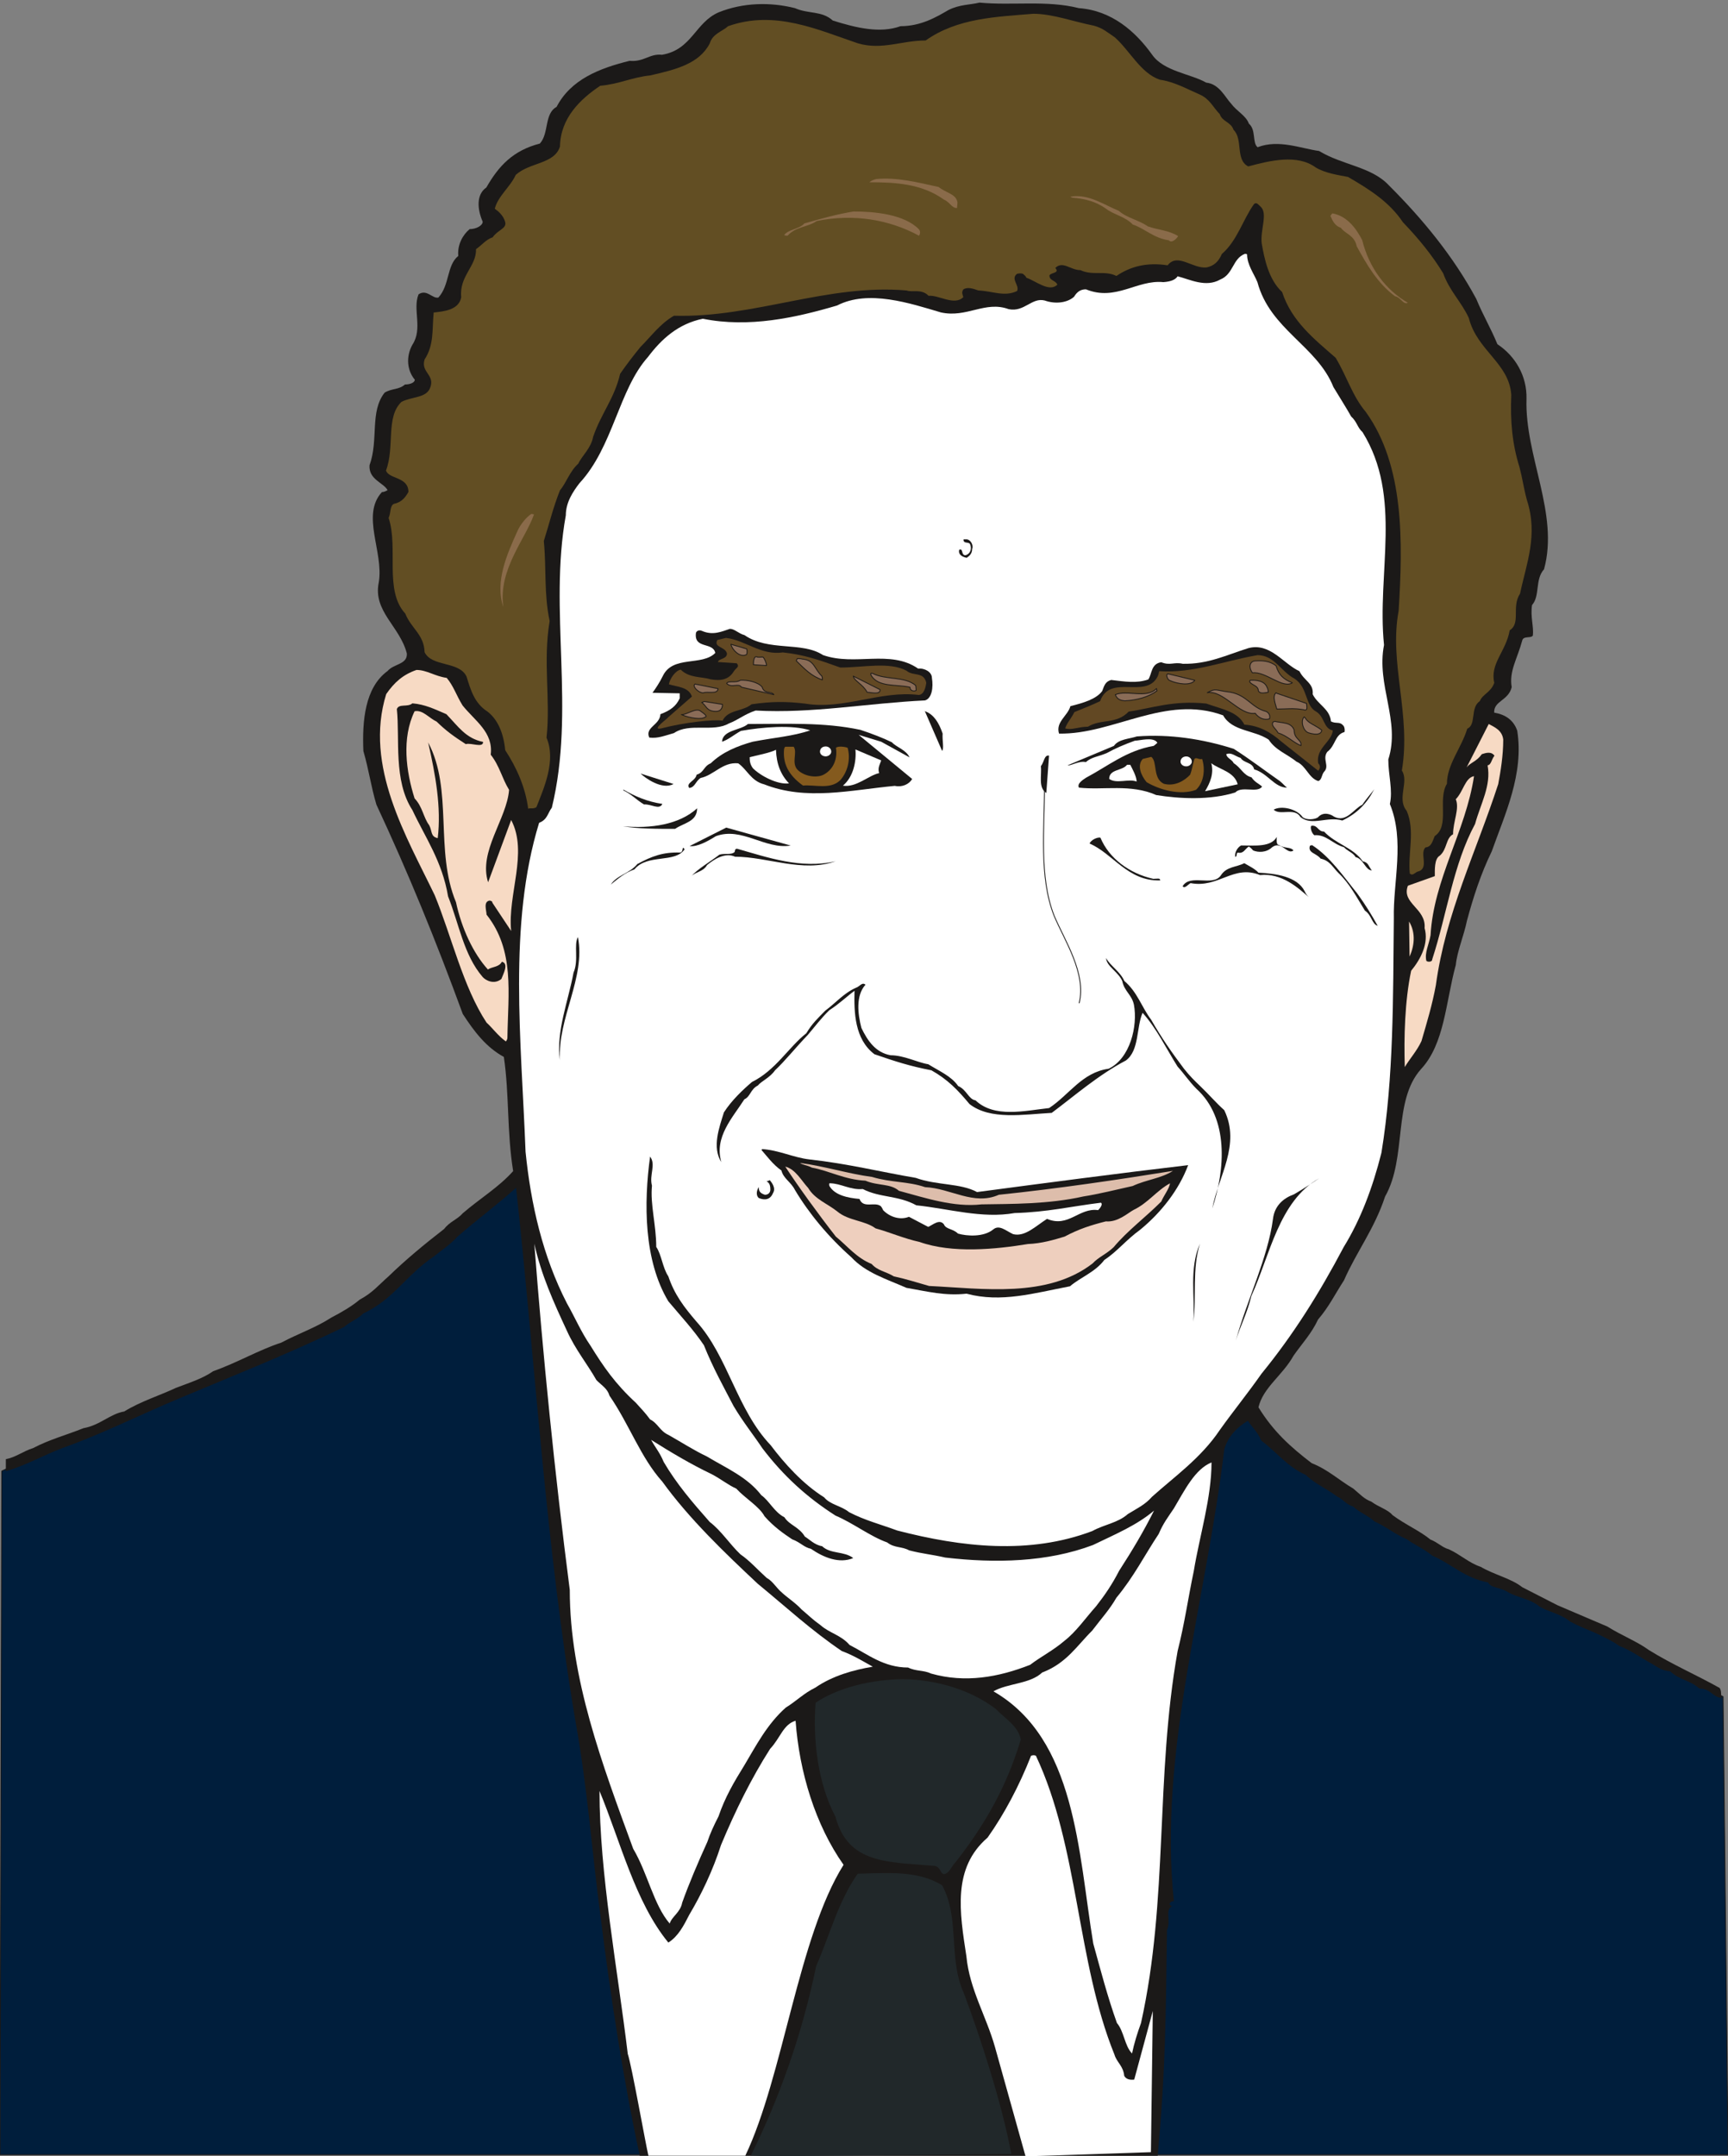 <svg xmlns="http://www.w3.org/2000/svg" xml:space="preserve" width="626.192" height="781.039" fill-rule="evenodd" stroke-linejoin="round" stroke-width="28.222" preserveAspectRatio="xMidYMid" version="1.2" viewBox="0 0 16568 20665"><rect x="0" y="0" width="16568" height="20665" fill="#808080" stroke="none"/><defs class="ClipPathGroup"><clipPath id="a" clipPathUnits="userSpaceOnUse"><path d="M0 0h16568v20665H0z"/></clipPath></defs><g class="SlideGroup"><g class="Slide" clip-path="url(#a)"><g class="Page"><g class="com.sun.star.drawing.ClosedBezierShape"><path fill="none" d="M-5 11137h16580v9520H-5z" class="BoundingBox"/><path fill="#001E3C" d="M16521 16261c-567-274-1692-867-2787-1395-421-300-1376-793-1735-1268-256-485-353-381-680-381l-5729-2070c-414-34-503 72-655 211-135 89-628 353-1169 917-431 343-444 361-945 574-358 150-2669 1181-2804 1250L0 20651h16569l-48-4390Z"/><path fill="none" stroke="#1B1918" stroke-linejoin="miter" stroke-width="8" d="M16521 16261c-567-274-1692-867-2787-1395-421-300-1376-793-1735-1268-256-485-353-381-680-381l-5729-2070c-414-34-503 72-655 211-135 89-628 353-1169 917-431 343-444 361-945 574-358 150-2669 1181-2804 1250L0 20651h16569l-48-4390Z"/></g><g class="com.sun.star.drawing.ClosedBezierShape"><path fill="none" d="M56 25h16456v20637H56z" class="BoundingBox"/><path fill="#1B1918" d="M6134 20661c-155-713-280-1524-376-2291-84-632-125-1234-239-1864-290-1710-386-3438-571-5122-178 160-374 305-564 470-71 79-150 127-221 186-275 185-386 411-679 548-53 54-124 77-185 130-566 274-1148 500-1709 739-338 147-643 297-993 422-186 71-351 167-541 221v-115c93-17 165-76 261-106 160-84 320-125 483-191 160-28 254-137 391-160 155-96 345-155 495-226 125-48 257-89 358-160 237-84 435-203 653-274 168-89 328-142 478-239 101-53 195-107 274-173 124-66 183-142 274-221 165-160 346-310 536-457 54-71 125-89 178-150 165-142 345-249 483-404-61-381-36-731-89-1094-168-92-282-239-394-412-262-714-518-1341-828-2006-53-178-71-328-125-514-12-284 13-607 232-767 61-71 190-61 185-167-66-262-328-404-269-684 48-292-173-643 30-864 26 0 43-13 54-18-36-71-183-101-173-239 89-244 0-513 145-696 71-43 134-25 195-78 49 0 94-18 94-46-71-84-89-216-23-335 102-155 0-338 59-483 79-53 132 43 190 31 110-120 79-310 191-399-10-107 43-203 109-257 64 0 125-35 125-71-54-124-61-262 35-328 119-208 257-355 513-421 89-97 41-287 160-351 137-264 412-371 701-442 137 13 191-71 310-58 287-48 318-310 544-407 231-93 492-100 731-40 130 58 257 23 363 119 226 71 454 125 649 54 198 0 346-89 460-155 107-54 208-49 297-71 315 30 643-25 953 53 314 23 541 221 703 447 112 160 373 183 518 267 125 12 183 142 236 198 61 81 145 117 173 195 71 59 31 186 84 226 203-78 417 13 589 36 226 137 501 150 668 328 328 327 620 683 839 1089 66 160 137 275 203 435 172 114 284 304 279 523-18 548 315 1102 168 1634-89 99-36 254-115 343-17 114 18 208 8 292-18 30-91 0-102 48-48 178-127 292-101 447-31 130-173 130-168 244 107 18 186 71 221 173 66 416-119 803-244 1156-106 218-177 439-238 665-31 150-94 292-107 424-97 356-107 755-333 998-274 305-132 846-345 1222-102 310-275 531-394 803-89 137-142 251-249 376-61 132-150 226-234 345-106 191-292 305-337 496 142 231 307 380 510 535 160 64 257 160 399 244 66 54 102 99 173 125 71 53 160 76 203 129 124 92 261 150 363 234 76 30 112 76 178 94 114 53 195 132 305 168 129 76 292 111 398 195l338 173 478 204c142 89 284 142 399 226 221 137 457 239 678 363 23 36 5 66 23 97-94-8-107-92-219-92-79-76-190-81-279-165-92-7-137-53-186-78-106-59-195-125-304-166-148-109-315-149-470-233-84-72-214-95-292-143-89-77-214-84-310-143-71-43-160-35-183-89-221-38-363-185-536-256-84-71-178-107-239-155-124-53-203-124-315-173-66-61-142-84-203-142-76-25-89-66-155-97-112-83-208-119-302-208-168-71-287-226-424-327-36-84-89-130-130-191-102 61-190 150-226 274-173 1453-632 2912-483 4330-35 0-61 35-17 48-72 35-8 142-49 226-12 851-12 1316-89 2166H6134Z"/></g><g class="com.sun.star.drawing.ClosedBezierShape"><path fill="none" d="M3700 132h10987v8251H3700z" class="BoundingBox"/><path fill="#624E23" d="M9907 132c185 0 386 76 581 114 89 25 125 61 201 112 145 129 249 345 432 406 140 20 259 89 378 140 102 45 127 119 196 190 25 74 107 74 132 150 94 91 15 287 141 351 210-56 470-120 647 10 94 56 209 71 310 91 206 120 396 239 526 434 155 161 282 319 386 489 61 170 175 274 246 429 79 313 387 432 407 737-10 251 8 467 79 693 30 115 40 201 71 315 109 336-5 607-66 897-84 127 10 282-99 351-36 205-191 318-148 503-33 94-109 105-139 176-94 63-31 226-120 264-56 185-195 343-195 528-92 150 30 404-117 501-23 55-33 104-89 109-56 56 30 185-56 226-51 10-58 51-94 25-20-195 53-411-30-602-97-114 25-279-46-386 91-536-125-1031-31-1530 41-660 56-1392-315-1907-129-153-180-338-289-519-206-180-422-350-513-630-130-121-170-317-196-467-15-129 61-285-10-351-25-21-38-46-63-26-108 150-161 352-309 479-33 78-79 114-145 129-134 16-279-144-375-20-196-31-356 10-491 102-111-56-226 0-345-56-97 0-168-92-241-21 45 51-36 41-56 71 0 54 56 44 76 89-76 77-206-35-297-66-10-23-26-28-33-38-21-5-31-5-56 0-66 49 25 109 0 165-122 59-236 0-371-5-56-20-107-35-145-10-20 31-5 51 0 74-86 86-236-23-333-13-68-71-160-30-210-51-760-66-1463 264-2231 242-135 78-219 198-321 299-73 89-139 176-195 257-56 239-180 376-259 604-21 112-107 181-142 257-84 76-115 185-176 256-68 171-104 326-155 486 26 266 0 505 56 767-66 392 10 752-30 1118 94 221-26 485-97 666-28 20-63 5-79 15-25-201-111-396-220-561-16-165-72-295-171-371-124-79-160-206-200-335-71-150-331-89-402-233-5-170-129-228-185-370-205-221-64-630-160-917 25-56 10-115 51-135 73-15 109-61 139-114 0-148-190-122-215-206 86-226-5-513 149-658 102-51 232-36 272-129 56-130-91-150-51-277 92-140 71-285 87-450 99-10 244-25 264-147-20-203 147-295 142-460 64-46 94-91 160-114 48-71 135-83 120-144-16-68-77-114-100-129 28-119 150-211 201-325 135-122 371-102 424-272 5-274 196-455 386-582 176-15 313-83 478-99 245-56 471-111 572-307 28-94 120-114 176-165 449-159 861 35 1247 165 231 66 416-28 647-28 305-216 676-226 1032-256Z"/></g><g class="com.sun.star.drawing.ClosedBezierShape"><path fill="none" d="M4977 2433h8424v13654H4977z" class="BoundingBox"/><path fill="#FFF" d="M11957 2438c0 99 66 185 99 266 122 455 571 610 729 1006 58 97 119 191 170 282 58 53 58 104 109 150 386 622 135 1349 206 2040-76 386 160 726 41 1097 0 150 45 292 15 427 145 350 30 746 38 1097-8 758 0 1520-119 2246-84 335-201 643-361 902-236 447-485 843-788 1214-134 191-269 356-401 541-180 269-439 450-650 640-66 76-145 112-231 165-99 87-221 97-341 163-602 228-1252 155-1870-5-165-61-310-97-462-176-74-61-181-71-239-142-206-129-381-325-513-500-325-341-409-851-711-1184-120-140-211-259-270-434-55-81-66-211-116-282 0-211-59-407-41-587-28-104 41-201-18-279-61 444-61 995 175 1387 115 137 244 276 341 421 89 221 185 391 284 582 92 155 191 277 277 406 201 264 427 470 701 645 170 72 335 201 495 257 72 56 138 36 211 76 127 33 211 38 346 69 478 56 979 45 1416-120 220-106 421-190 586-330-101 201-205 376-335 577-66 129-137 233-221 340-102 114-191 244-302 330-109 94-224 150-330 231-305 120-623 176-949 84-74-35-145-20-221-58-234 0-386-127-561-216-84-97-191-112-280-191-71-50-111-91-180-149-61-66-135-112-190-163-56-48-87-109-145-140-92-83-163-165-252-226-104-99-185-228-294-310-168-190-318-365-442-576-36-89-82-140-120-211 186 117 376 231 579 328 92 48 158 104 237 139 86 94 221 171 271 265 89 101 181 165 265 221 81 30 111 76 180 91 122 84 272 145 406 89-89-69-216-36-299-114-71-11-122-66-165-92-56-94-148-109-196-185-97-49-147-160-221-211-135-175-335-259-521-371-132-63-241-135-371-208-81-36-101-112-175-148-46-63-91-109-137-160-196-180-310-345-434-546-92-134-148-269-226-406-232-450-346-948-397-1453-40-1057-169-2180 130-3153 81-31 81-92 122-145 228-937-31-1890 134-2802 0-127 72-231 130-307 325-350 376-896 658-1211 129-171 289-318 526-366 442 89 891-10 1287-127 300-155 701-21 994 66 249 56 425-114 651-31 150 31 221-114 345-83 107 38 221 20 282-36 31-51 66-71 114-71 287 117 488-94 742-69 76-5 117-25 137-56 120 31 270 110 409 31 127-51 117-201 236-246 16 0 21 5 21 5Z"/></g><g class="com.sun.star.drawing.ClosedBezierShape"><path fill="none" d="M9194 5169h133v179h-133z" class="BoundingBox"/><path fill="#1B1918" d="M9259 5169c47-4 77 57 62 92 0 49-31 70-52 85-30-5-86-25-72-77 42-18 15 57 62 52 42-11 62-60 42-105-11-27-67 0-62-47h20Z"/></g><g class="com.sun.star.drawing.ClosedBezierShape"><path fill="none" d="M6217 6027h2725v1046H6217z" class="BoundingBox"/><path fill="#1B1918" d="M6998 6027c46 0 82 45 140 60 231 160 551 59 752 191 307 109 644-56 913 130 66-6 132 35 132 88 15 93 0 197-66 217-551 26-1078 127-1624 97-107 35-165 89-257 124-151 87-377-10-526 92-92 25-150 53-237 43-44-99 102-119 107-224 94-35 150-76 185-152v-48l-261-5c30-41 71-103 99-161 96-201 376-92 503-221-21-107-201-36-186-186 0-20 26-40 59-25 106 46 191 5 267-20Z"/></g><g class="com.sun.star.drawing.ClosedBezierShape"><path fill="none" d="M6305 6113h2578v873H6305z" class="BoundingBox"/><path fill="#624823" d="m6398 6882 236-206c-31-92-137-92-221-117 10-54 61-131 114-141 81 82 201 66 282 92 109 20 181 0 227-76 23-36 58-41 28-77l-181-12c10-36 87-26 87-82-15-66-131-56-92-129l82-20c185 20 335 170 546 139 201 21 345 71 551 145 217 0 469-58 634 30 63 56 165 6 190 115-5 41-20 113-71 118-366-46-722 144-1088 83-186-22-320-22-516 6-86 71-226 50-278 157-78-15-376 18-586 74-114 25 81-110 56-99Z"/></g><g class="com.sun.star.drawing.ClosedBezierShape"><path fill="none" d="M10148 6203h2747v1285h-2747z" class="BoundingBox"/><path fill="#1B1918" d="M11969 6212c210-55 335 150 490 221 46 94 137 114 127 221 48 99 165 140 175 260 46 25 84 0 114 36 16 10 21 45 16 66-94 25-84 129-165 190-51 69 25 135-31 191-25 30-20 78-56 89-94-31-114-145-208-186-92-74-201-109-267-211-140-94-350-78-437-233-552-202-1052 185-1573 175-35-112 84-170 109-263 120-30 247-66 305-145 20-55 31-91 86-106 130 15 242 35 356-5 36-54 25-150 124-165 87 35 122-5 206 15 243 5 418-84 629-150Z"/></g><g class="com.sun.star.drawing.ClosedBezierShape"><path fill="none" d="M10213 6279h2567v1110h-2567z" class="BoundingBox"/><path fill="#624823" d="M11565 6743c-321-33-522 46-743 77-119 125-264 67-391 145-89 0-160 36-218 16 15-51 58-94 88-156 87-36 166-66 247-105 94-266 439-15 551-236 10-20 15-51 15-51 330 21 621-99 944-154 160 0 226 160 355 226 130 88 99 259 206 315 84 51 68 161 160 181-10 109-165 170-140 315 28 25 15 56 0 71l-350-277c-102-89-211-155-358-165-64-125-209-146-366-202Z"/></g><g class="com.sun.star.drawing.ClosedBezierShape"><path fill="none" d="M3643 6421h1325v3561H3643z" class="BoundingBox"/><path fill="#F7DAC4" d="M3993 6421c99 0 175 60 290 76 66 78 91 165 152 264 120 150 296 256 270 472 87 111 107 225 176 337-21 279-296 591-201 886l221-597c165 313-36 716 0 1064l-180-271c0-11-5-16-26-21-64 10-30 97-30 135 272 344 206 753 200 1179 0 21-15 36-15 36-73-51-129-130-185-180-225-341-336-829-497-1221-267-556-680-1236-465-1928 78-112 160-186 290-231Z"/></g><g class="com.sun.star.drawing.ClosedBezierShape"><path fill="none" d="M3805 6741h1042v2671H3805z" class="BoundingBox"/><path fill="#1B1918" d="M3954 6741c121 10 212 55 326 104 117 122 186 231 352 266 0 61-115 5-166 21-119-77-186-125-280-216-76-36-133-115-211-99-125 259-82 576 0 835 78 82 83 181 140 257 31 58 11 109 82 124 35-294-21-607-92-917 242 453 61 1038 267 1531 53 248 165 490 306 645 40-28 106-21 134-74 71 15 10 124-5 165-68 56-150 15-180-20-181-211-225-506-331-772-56-336-221-568-342-827-184-282-119-683-149-968 20-55 104-15 149-55Z"/></g><g class="com.sun.star.drawing.ClosedBezierShape"><path fill="none" d="M8867 6815h177v383h-177z" class="BoundingBox"/><path fill="#1B1918" d="M8877 6820c76 30 125 105 161 211-5 66 15 141-5 166l-166-382 10 5Z"/></g><g class="com.sun.star.drawing.ClosedBezierShape"><path fill="none" d="M8336 1712h846v284h-846z" class="BoundingBox"/><path fill="#8A6B4A" d="M8402 1716c195-19 392 31 597 76 74 59 166 65 181 146 0 25-5 56-5 56-51 0-66-56-125-81-216-156-478-166-714-166 10-11 40-26 66-31Z"/></g><g class="com.sun.star.drawing.ClosedBezierShape"><path fill="none" d="M10264 1879h1033v437h-1033z" class="BoundingBox"/><path fill="#8A6B4A" d="M10264 1885c175-30 325 81 462 135 80 71 191 87 280 150 109 37 201 37 290 93-18 30-64 71-89 40-145-20-231-113-346-151-71-76-186-96-257-152-99-70-201-95-320-105-20-5-20-10-20-10Z"/></g><g class="com.sun.star.drawing.ClosedBezierShape"><path fill="none" d="M7518 2027h1305v233H7518z" class="BoundingBox"/><path fill="#8A6B4A" d="M8184 2027c196 0 485 25 627 171 21 25 5 56 0 61-287-156-627-212-979-141-96 64-195 49-281 141-21 0-33-5-33-5 38-56 144-56 195-113 170-48 315-89 471-114Z"/></g><g class="com.sun.star.drawing.ClosedBezierShape"><path fill="none" d="M12756 2045h744v862h-744z" class="BoundingBox"/><path fill="#8A6B4A" d="M12776 2045c134 25 222 134 285 257 66 269 231 481 438 600-46 21-68-53-124-63-171-127-273-308-367-479-20-105-113-120-151-176-56-20-76-58-101-114 10-20 20-25 20-25Z"/></g><g class="com.sun.star.drawing.ClosedBezierShape"><path fill="none" d="M4798 4925h324v894h-324z" class="BoundingBox"/><path fill="#8A6B4A" d="m5095 4925 25 5c-82 237-346 531-294 888-83-240 35-506 133-723 30-71 90-140 136-170Z"/></g><g class="com.sun.star.drawing.ClosedBezierShape"><path fill="none" d="M6506 6801h270v90h-270z" class="BoundingBox"/><path fill="#8A6C57" d="M6533 6849c88 37 196 49 227 24 30-5-13-37-41-56-43-40-138 37-186 32Z"/><path fill="none" stroke="#1B1918" stroke-linecap="square" stroke-linejoin="miter" stroke-width="8" d="M6533 6849c88 37 196 49 227 24 30-5-13-37-41-56-43-40-138 37-186 32Z"/></g><g class="com.sun.star.drawing.ClosedBezierShape"><path fill="none" d="M7003 6169h165v118h-165z" class="BoundingBox"/><path fill="#8A6C57" d="m7008 6175 151 44c5 17 5 36 0 54-67 37-144-54-151-98Z"/><path fill="none" stroke="#1B1918" stroke-linecap="square" stroke-linejoin="miter" stroke-width="8" d="m7008 6175 151 44c5 17 5 36 0 54-67 37-144-54-151-98Z"/></g><g class="com.sun.star.drawing.ClosedBezierShape"><path fill="none" d="M11550 6608h630v292h-630z" class="BoundingBox"/><path fill="#8A6C57" d="M11575 6639c154-29 310 222 460 197 31 43 84 71 137 53 11-35-12-63-35-71-137-35-181-156-342-184-149-18-132-42-220 5Z"/><path fill="none" stroke="#1B1918" stroke-linecap="square" stroke-linejoin="miter" stroke-width="8" d="M11575 6639c154-29 310 222 460 197 31 43 84 71 137 53 11-35-12-63-35-71-137-35-181-156-342-184-149-18-132-42-220 5Z"/></g><g class="com.sun.star.drawing.ClosedBezierShape"><path fill="none" d="M7220 6289h134v96h-134z" class="BoundingBox"/><path fill="#8A6C57" d="M7254 6294c18 12 42 0 64 5 13 18 31 54 31 80l-125-8c0-18 0-81 30-77Z"/><path fill="none" stroke="#1B1918" stroke-linecap="square" stroke-linejoin="miter" stroke-width="8" d="M7254 6294c18 12 42 0 64 5 13 18 31 54 31 80l-125-8c0-18 0-81 30-77Z"/></g><g class="com.sun.star.drawing.ClosedBezierShape"><path fill="none" d="M7631 6308h260v215h-260z" class="BoundingBox"/><path fill="#8A6C57" d="M7693 6317c115 7 115 96 187 163 5 10 5 36 5 36-107-36-168-103-250-182 0-5 10-22 10-22 17 0 35 0 48 5Z"/><path fill="none" stroke="#1B1918" stroke-linecap="square" stroke-linejoin="miter" stroke-width="8" d="M7693 6317c115 7 115 96 187 163 5 10 5 36 5 36-107-36-168-103-250-182 0-5 10-22 10-22 17 0 35 0 48 5Z"/></g><g class="com.sun.star.drawing.ClosedBezierShape"><path fill="none" d="M11981 6328h420v235h-420z" class="BoundingBox"/><path fill="#8A6C57" d="M12039 6334c62-4 138 0 196 48 26 85 67 127 156 162-94 61-255-112-383-95-34-48-27-90 0-107 13-8 31-8 31-8Z"/><path fill="none" stroke="#1B1918" stroke-linecap="square" stroke-linejoin="miter" stroke-width="8" d="M12039 6334c62-4 138 0 196 48 26 85 67 127 156 162-94 61-255-112-383-95-34-48-27-90 0-107 13-8 31-8 31-8Z"/></g><g class="com.sun.star.drawing.ClosedBezierShape"><path fill="none" d="M8345 6448h444v180h-444z" class="BoundingBox"/><path fill="#8A6C57" d="M8366 6454c130 66 304 25 413 115 5 18 5 48 5 48-13 10-59 10-59-30-127-31-310 5-376-121 0-21 5-12 17-12Z"/><path fill="none" stroke="#1B1918" stroke-linecap="square" stroke-linejoin="miter" stroke-width="8" d="M8366 6454c130 66 304 25 413 115 5 18 5 48 5 48-13 10-59 10-59-30-127-31-310 5-376-121 0-21 5-12 17-12Z"/></g><g class="com.sun.star.drawing.ClosedBezierShape"><path fill="none" d="M11183 6452h281v108h-281z" class="BoundingBox"/><path fill="#8A6C57" d="m11211 6461 245 59c-36 55-167 37-245 0-18-12-27-41-23-54 18-17 5-5 23-5Z"/><path fill="none" stroke="#1B1918" stroke-linecap="square" stroke-linejoin="miter" stroke-width="8" d="m11211 6461 245 59c-36 55-167 37-245 0-18-12-27-41-23-54 18-17 5-5 23-5Z"/></g><g class="com.sun.star.drawing.ClosedBezierShape"><path fill="none" d="M8175 6472h269v176h-269z" class="BoundingBox"/><path fill="#8A6C57" d="m8181 6480 258 130c0 53-85 25-125 25-36-73-126-110-133-155Z"/><path fill="none" stroke="#1B1918" stroke-linecap="square" stroke-linejoin="miter" stroke-width="8" d="m8181 6480 258 130c0 53-85 25-125 25-36-73-126-110-133-155Z"/></g><g class="com.sun.star.drawing.ClosedBezierShape"><path fill="none" d="M6962 6515h468v151h-468z" class="BoundingBox"/><path fill="#8A6C57" d="M7099 6519c63-4 173 18 209 67 18 67 89 36 112 72l-311-72c-28-44-94 13-142-36 17-31 88 0 132-31Z"/><path fill="none" stroke="#1B1918" stroke-linecap="square" stroke-linejoin="miter" stroke-width="8" d="M7099 6519c63-4 173 18 209 67 18 67 89 36 112 72l-311-72c-28-44-94 13-142-36 17-31 88 0 132-31Z"/></g><g class="com.sun.star.drawing.ClosedBezierShape"><path fill="none" d="M11976 6515h190v132h-190z" class="BoundingBox"/><path fill="#8A6C57" d="M11986 6520c59-4 139 5 162 67 12 17 12 48 12 48-35 5-77 18-95-13 0-54-67-54-84-90l5-12Z"/><path fill="none" stroke="#1B1918" stroke-linecap="square" stroke-linejoin="miter" stroke-width="8" d="M11986 6520c59-4 139 5 162 67 12 17 12 48 12 48-35 5-77 18-95-13 0-54-67-54-84-90l5-12Z"/></g><g class="com.sun.star.drawing.ClosedBezierShape"><path fill="none" d="M6652 6551h238v96h-238z" class="BoundingBox"/><path fill="#8A6C57" d="m6664 6556 220 44c0 59-107 24-143 41-54-5-106-68-77-85Z"/><path fill="none" stroke="#1B1918" stroke-linecap="square" stroke-linejoin="miter" stroke-width="8" d="m6664 6556 220 44c0 59-107 24-143 41-54-5-106-68-77-85Z"/></g><g class="com.sun.star.drawing.ClosedBezierShape"><path fill="none" d="M10687 6590h412v133h-412z" class="BoundingBox"/><path fill="#8A6C57" d="m11088 6599 5 22c-81 60-196 91-309 96-56-5-74-23-91-59 115-49 301 42 395-59Z"/><path fill="none" stroke="#1B1918" stroke-linecap="square" stroke-linejoin="miter" stroke-width="8" d="m11088 6599 5 22c-81 60-196 91-309 96-56-5-74-23-91-59 115-49 301 42 395-59Z"/></g><g class="com.sun.star.drawing.ClosedBezierShape"><path fill="none" d="M12213 6635h323v176h-323z" class="BoundingBox"/><path fill="#8A6C57" d="m12242 6645 285 97c0 24 18 77-28 60-101-18-163-6-257-6-8-36-47-121-8-156l8 5Z"/><path fill="none" stroke="#1B1918" stroke-linecap="square" stroke-linejoin="miter" stroke-width="8" d="m12242 6645 285 97c0 24 18 77-28 60-101-18-163-6-257-6-8-36-47-121-8-156l8 5Z"/></g><g class="com.sun.star.drawing.ClosedBezierShape"><path fill="none" d="M6719 6718h213v105h-213z" class="BoundingBox"/><path fill="#8A6C57" d="m6753 6723 174 28c0 31-13 67-61 67-95 0-90-54-138-85 0 0 12-5 25-10Z"/><path fill="none" stroke="#1B1918" stroke-linecap="square" stroke-linejoin="miter" stroke-width="8" d="m6753 6723 174 28c0 31-13 67-61 67-95 0-90-54-138-85 0 0 12-5 25-10Z"/></g><g class="com.sun.star.drawing.ClosedBezierShape"><path fill="none" d="M12482 6865h197v177h-197z" class="BoundingBox"/><path fill="#8A6C57" d="M12517 6883c23 48 94 66 156 115-7 59-97 36-133 23-49-23-71-115-36-150l13 12Z"/><path fill="none" stroke="#1B1918" stroke-linecap="square" stroke-linejoin="miter" stroke-width="8" d="M12517 6883c23 48 94 66 156 115-7 59-97 36-133 23-49-23-71-115-36-150l13 12Z"/></g><g class="com.sun.star.drawing.ClosedBezierShape"><path fill="none" d="M12196 6909h284v244h-284z" class="BoundingBox"/><path fill="#8A6C57" d="M12224 6914c66 17 156 5 184 83 0 90 74 90 66 149-66-23-129-94-219-121-25-45-73-71-48-106l17-5Z"/><path fill="none" stroke="#1B1918" stroke-linecap="square" stroke-linejoin="miter" stroke-width="8" d="M12224 6914c66 17 156 5 184 83 0 90 74 90 66 149-66-23-129-94-219-121-25-45-73-71-48-106l17-5Z"/></g><g class="com.sun.star.drawing.ClosedBezierShape"><path fill="none" d="M6601 6937h2147v668H6601z" class="BoundingBox"/><path fill="#1B1918" d="M7171 6939c360 0 726-19 1078 56 106 35 221 79 302 119 48 51 135 71 170 145l-272-150-216-66 513 423c-30 51-96 81-167 66-425 40-847 145-1253-15-125-31-165-145-248-201-150-15-233 114-360 140-49 30-54 91-110 96-34-51 61-66 71-127 74-23 64-79 135-109 114-110 257-166 402-207 211-41 381-51 552-109-171-56-463-31-664 5-69 38-120 84-181 104 5-114 181-109 248-170Z"/></g><g class="com.sun.star.drawing.ClosedBezierShape"><path fill="none" d="M13465 6939h949v3290h-949z" class="BoundingBox"/><path fill="#F7DAC4" d="M14274 6939c55 30 129 60 139 149 0 155-25 303-48 427-212 651-504 1238-598 1927-35 191-87 361-138 536-43 94-114 171-160 249-9-279 0-635 61-923 94-114 170-264 129-409 16-190-225-236-160-406l258-92c0-58-5-165 46-195 73-59 58-170 129-206 0-124 64-245 26-336 73-74 89-206 175-221-81 532-386 984-417 1525-16 91-57 165-41 241 0 15 57 21 57-10 144-442 200-907 411-1298 54-197 156-367 120-562 36-5 36-56 66-92-30-43-81-28-121-15-50 71-111 81-146 127l212-416Z"/></g><g class="com.sun.star.drawing.ClosedBezierShape"><path fill="none" d="M10236 7052h2105v599h-2105z" class="BoundingBox"/><path fill="#1B1918" d="M10901 7058c315-24 633 25 928 119 160 102 295 207 442 309 31 25 53 53 69 63-120 0-186-139-315-175-16-70-99-59-130-110-51-15-86-56-137-36 0 36 56 51 71 87 71 44 92 115 170 135 36 51 66 56 102 89-46 66-196-10-257 56-241 76-536 61-758 25-246-109-505-45-741-71-21-38 35-73 66-94 213-113 391-262 650-306 15-10 36-30 36-30-36-61-171-20-216-20-110 40-186 73-270 119-86 36-142 36-200 86-66-15-142 38-175 31l444-186c46-66 145-66 221-91Z"/></g><g class="com.sun.star.drawing.ClosedBezierShape"><path fill="none" d="M7516 7156h625v380h-625z" class="BoundingBox"/><path fill="#845A1E" d="M7528 7157h82c38 56-26 155 38 222 72 69 196 79 257 41 88-51 126-149 110-253 21-19 87-10 112 0 31 109 0 232-71 311-95 92-242 41-357 51-145-104-195-217-181-352 5-15 10-20 10-20Z"/></g><g class="com.sun.star.drawing.ClosedBezierShape"><path fill="none" d="M8081 7182h369v352h-369z" class="BoundingBox"/><path fill="#FFF" d="m8202 7183 247 105c-15 45-35 71-20 122-100 20-217 140-347 120 100-84 130-232 120-347Z"/></g><g class="com.sun.star.drawing.ClosedBezierShape"><path fill="none" d="M7187 7186h379v325h-379z" class="BoundingBox"/><path fill="#FFF" d="M7440 7186c5 135 44 237 125 322-110 15-277-74-347-146-30-41-30-79-30-105 60-16 196-41 252-71Z"/></g><g class="com.sun.star.drawing.ClosedBezierShape"><path fill="none" d="M9979 7241h80v360h-80z" class="BoundingBox"/><path fill="#1B1918" d="m10058 7242-26 358c-80-51-42-171-52-257 32-40 32-110 78-101Z"/></g><g class="com.sun.star.drawing.ClosedBezierShape"><path fill="none" d="M10929 7254h614v340h-614z" class="BoundingBox"/><path fill="#845A1E" d="M11038 7254c62 45 11 206 121 258 106 28 200-31 252-87 21-56 26-105 41-151 20-20 41 10 74 0 30 95 20 222-59 296-151 56-351 0-474-74-54-66-93-161-36-222l81-20Z"/></g><g class="com.sun.star.drawing.ClosedBezierShape"><path fill="none" d="M10635 7330h264v162h-264z" class="BoundingBox"/><path fill="#FFF" d="M10806 7330h31c15 30 61 110 61 161-72-31-196 25-263-26 0-95 125-75 171-135Z"/></g><g class="com.sun.star.drawing.ClosedBezierShape"><path fill="none" d="M11554 7315h314v269h-314z" class="BoundingBox"/><path fill="#FFF" d="M11614 7315c77 60 222 82 253 202l-313 66c50-82 86-171 60-268Z"/></g><g class="com.sun.star.drawing.ClosedBezierShape"><path fill="none" d="M6142 7414h317v118h-317z" class="BoundingBox"/><path fill="#1B1918" d="m6142 7414 316 100c-110 61-276-60-316-100Z"/></g><g class="com.sun.star.drawing.ClosedBezierShape"><path fill="none" d="M12212 7564h965v307h-965z" class="BoundingBox"/><path fill="#1B1918" d="M13176 7564c-66 129-160 232-306 300-142-43-292 56-401-33-57-96-197-10-257-71 71-41 220-10 277 71 38 33 125 23 150 0 51-56 125-25 150-5 119 64 192-76 273-113 38-58 94-119 114-149Z"/></g><g class="com.sun.star.drawing.ClosedBezierShape"><path fill="none" d="M5973 7569h379v165h-379z" class="BoundingBox"/><path fill="#1B1918" d="M5979 7569c105 61 227 115 372 136-30 61-105 0-176 5-81-49-115-95-201-136l5-5Z"/></g><g class="com.sun.star.drawing.ClosedBezierShape"><path fill="none" d="M5972 7746h713v199h-713z" class="BoundingBox"/><path fill="#1B1918" d="M6684 7747c0 130-130 140-211 197-181 0-352 0-501-25 269 25 542-16 712-172Z"/></g><g class="com.sun.star.drawing.ClosedBezierShape"><path fill="none" d="M6612 7932h970v180h-970z" class="BoundingBox"/><path fill="#1B1918" d="m6963 7932 618 172c-247 40-468-182-717-90-77 48-179 105-252 95l351-177Z"/></g><g class="com.sun.star.drawing.ClosedBezierShape"><path fill="none" d="M12568 7914h587v430h-587z" class="BoundingBox"/><path fill="#1B1918" d="M12580 7914c56-4 56 56 115 56 111 119 283 155 371 285 56 10 56 51 87 87-61 0-81-112-155-127-26-44-81-59-112-95-110-31-171-125-285-115-31-25-45-95-21-91Z"/></g><g class="com.sun.star.drawing.ClosedBezierShape"><path fill="none" d="M10447 8027h679v412h-679z" class="BoundingBox"/><path fill="#1B1918" d="M10551 8029c82 197 277 343 507 394 36 0 66-11 66 15-311 10-453-258-677-353 12-35 78-65 104-56Z"/></g><g class="com.sun.star.drawing.ClosedBezierShape"><path fill="none" d="M11842 8021h561v193h-561z" class="BoundingBox"/><path fill="#1B1918" d="M12242 8021c0 10-10 77 20 77 56 38 109 15 140 53-61 47-115-100-206-30-53 51-131 51-181 30-21-25-31-30-41-38-38 23-48 70-104 59-20 0-5 36-26 41-9-41 21-92 56-110 135 0 286 18 342-82Z"/></g><g class="com.sun.star.drawing.ClosedBezierShape"><path fill="none" d="M12556 8100h655v775h-655z" class="BoundingBox"/><path fill="#1B1918" d="M12580 8100c176 114 300 299 433 463 79 109 140 208 196 310-56-16-56-102-122-145-79-127-145-258-255-362-56-56-81-117-170-137-41-53-126-53-102-124l20-5Z"/></g><g class="com.sun.star.drawing.ClosedBezierShape"><path fill="none" d="M5857 8125h708v354h-708z" class="BoundingBox"/><path fill="#1B1918" d="M6564 8140c-92 136-357 41-481 192-97 35-153 87-226 145 58-90 180-105 254-196 138-75 247-115 407-110 41 0 15-76 46-31Z"/></g><g class="com.sun.star.drawing.ClosedBezierShape"><path fill="none" d="M6622 8134h1391v271H6622z" class="BoundingBox"/><path fill="#1B1918" d="M7069 8135c285 81 613 197 943 119-315 113-653-43-964-43-99-45-206 28-269 80-36 66-117 66-157 112 76-82 180-138 276-212 56-15 115 5 145-25 5-6 0-35 26-31Z"/></g><g class="com.sun.star.drawing.ClosedBezierShape"><path fill="none" d="M11339 8273h1211v327h-1211z" class="BoundingBox"/><path fill="#1B1918" d="M11930 8273c42 25 105 55 136 91 170 8 371 38 442 176 15 33 30 48 41 59-97-84-257-235-468-212-255-104-397 128-666 77-26 15-56 56-76 30 71-122 287 6 365-102 56-89 150-79 226-119Z"/></g><g class="com.sun.star.drawing.ClosedBezierShape"><path fill="none" d="M13510 8832h46v337h-46z" class="BoundingBox"/><path fill="#F7DAC4" d="M13510 8832c56 91 61 211 5 336l-5-336Z"/></g><g class="com.sun.star.drawing.ClosedBezierShape"><path fill="none" d="M5361 8981h195v1181h-195z" class="BoundingBox"/><path fill="#1B1918" d="M5541 8981c77 387-197 778-172 1180-40-272 80-567 130-839 52-121 0-265 42-341Z"/></g><g class="com.sun.star.drawing.ClosedBezierShape"><path fill="none" d="M6872 9182h4925v2402H6872z" class="BoundingBox"/><path fill="#1B1918" d="M10605 9182c41 76 135 129 175 220 125 105 165 249 257 371 104 181 195 310 315 470 56 71 104 117 155 166 91 87 149 158 231 231 160 331-56 633-115 943 125-376 160-866-152-1148-74-75-119-146-180-212-110-175-201-366-336-516-61 140-30 361-160 457-266 140-490 337-711 502-272 15-587 71-788-84-114-137-211-237-366-324-206-40-340-83-546-154-191-145-196-402-191-608-76 56-149 127-241 186-79 76-145 165-206 236-129 135-215 246-315 340-50 72-129 102-165 146-71 36-71 107-129 132-112 176-291 361-221 602-91-142-20-332 25-477 74-115 181-216 269-291 227-112 351-333 521-467 56-94 112-145 181-216 106-79 180-170 297-221 30-8 58-58 89-28-94 104-74 279-39 414 59 122 135 236 280 262 129 0 262 71 361 86 111 69 221 114 287 209 83 36 99 127 166 137 180 171 470 100 706 74 195-129 315-341 571-377 206-99 280-409 242-614-21-97-92-127-112-227-41-91-150-139-155-220Z"/></g><g class="com.sun.star.drawing.ClosedBezierShape"><path fill="none" d="M7301 11013h4092v1424H7301z" class="BoundingBox"/><path fill="#1B1918" d="M7307 11013c160 10 299 81 452 99 365 40 691 121 1021 177 206 74 427 49 588 136 655-87 1369-181 2024-258-89 238-259 454-460 619-137 99-221 210-343 289-89 118-228 166-330 253-345 66-660 160-992 71-205 23-375-21-576-56-196-86-391-145-528-293-224-198-409-424-541-645-39-78-110-108-130-187-81-56-140-139-190-195l5-10Z"/></g><g class="com.sun.star.drawing.ClosedBezierShape"><path fill="none" d="M7671 11146h3576v404H7671z" class="BoundingBox"/><path fill="#DDBDAB" d="M7671 11146c231 30 462 104 690 134 186 56 342 41 509 98 244 10 465 180 707 73 561-58 1149-145 1669-229-114 73-256 84-386 145-160 36-335 79-472 100-337 76-692 71-977 76-266 30-536-61-792-130-82-72-202-46-321-97-201-10-343-94-513-125-48-25-89-25-114-45Z"/></g><g class="com.sun.star.drawing.ClosedBezierShape"><path fill="none" d="M7529 11181h3690v1177H7529z" class="BoundingBox"/><path fill="#EECFBE" d="M7529 11181c99 25 154 134 220 205 64 109 186 150 280 226 107 89 262 84 366 161 132 36 277 99 421 130 315 112 728 71 1040 20 130-5 249-40 351-71 139-74 254-110 396-146 114 10 208-78 264-109 140-66 221-185 351-256-6 50-59 116-84 175-155 155-323 278-457 438-69 66-145 94-201 155-434 335-1052 241-1568 216-127-36-221-67-338-92-79-48-155-53-213-119-143-56-237-176-343-262-171-219-361-481-485-671Z"/></g><g class="com.sun.star.drawing.ClosedBezierShape"><path fill="none" d="M11849 11293h800v1557h-800z" class="BoundingBox"/><path fill="#1B1918" d="M12648 11293c-387 220-471 736-650 1128-38 160-109 295-149 427 106-386 308-794 356-1164 15-130 102-201 201-237 87-50 176-109 242-154Z"/></g><g class="com.sun.star.drawing.ClosedBezierShape"><path fill="none" d="M7256 11310h167v186h-167z" class="BoundingBox"/><path fill="#1B1918" d="M7381 11311c20 25 61 76 30 125-25 61-77 71-136 46-25-21-25-66 0-105 0 39 12 59 59 74 36 0 52-25 52-49 0-46-11-66-37-81 10 0 21-5 32-10Z"/></g><g class="com.sun.star.drawing.ClosedBezierShape"><path fill="none" d="M7950 11341h2614v502H7950z" class="BoundingBox"/><path fill="#FFF" d="M7957 11341c104 0 195 66 315 55 165 85 339 59 514 156 305 31 630 130 942 74 311-8 542-64 827-99 20 10 0 46-26 71-185-25-284 171-490 84-107 67-212 176-326 146-71-33-132-94-191-44-91 74-251 64-337 39-49-49-115-39-135-89-41-52-99 0-150 25l-185-97c-87 35-187 0-248-64-5-15-20-36-20-36-58-50-170 26-206-71-114-10-238-36-289-125-4-15 0-25 0-25h5Z"/></g><g class="com.sun.star.drawing.ClosedBezierShape"><path fill="none" d="M5123 11919h3246v6518H5123z" class="BoundingBox"/><path fill="#FFF" d="M5123 11920c66 299 185 561 314 838 82 180 191 310 282 470 56 55 105 81 125 149 191 277 298 592 506 823 257 356 602 686 915 979 279 229 511 445 806 645 112 41 201 97 297 150-185 31-386 87-551 201-107 51-186 132-283 191-180 160-285 365-396 551-99 160-186 307-249 492-46 89-81 166-107 244-89 196-175 397-241 582-18 96-99 132-120 201-155-181-210-480-350-717-296-807-608-1633-608-2481-145-1119-259-2262-340-3318Z"/></g><g class="com.sun.star.drawing.ClosedBezierShape"><path fill="none" d="M11439 11920h67v749h-67z" class="BoundingBox"/><path fill="#1B1918" d="M11505 11920c-77 247-31 506-63 748 17-242-43-506 63-748Z"/></g><g class="com.sun.star.drawing.ClosedBezierShape"><path fill="none" d="M9525 14016h2092v5666H9525z" class="BoundingBox"/><path fill="#FFF" d="M11616 14016c0 340-114 701-170 1041-56 267-87 498-155 767-216 1210-87 2378-351 3565-35 96-66 195-86 292-71-71-76-211-145-292-91-254-156-506-227-762-145-882-165-1960-957-2417 139-79 350-69 467-180 234-89 335-259 480-402 86-114 166-200 232-315 170-205 269-406 406-612 44-104 89-160 145-244 104-175 201-375 361-441Z"/></g><g class="com.sun.star.drawing.PolyPolygonShape"><path fill="none" d="M8237 14920h373v32h-373z" class="BoundingBox"/></g><g class="com.sun.star.drawing.ClosedBezierShape"><path fill="none" d="M7813 16093h1976v1871H7813z" class="BoundingBox"/><path fill="#21282A" d="M8658 16093c321 5 654 104 893 289 86 91 216 163 236 292-145 481-366 842-622 1170-44 43-59 109-115 119-40-10-30-81-106-81-436-38-812-18-934-470-170-325-217-738-190-1093 226-150 538-221 838-226Z"/></g><g class="com.sun.star.drawing.ClosedBezierShape"><path fill="none" d="M7862 7154h109v96h-109z" class="BoundingBox"/><path fill="#FFF" d="M7917 7158c26 0 49 20 49 46 0 21-23 41-49 41-31 0-51-20-51-41 0-26 20-46 51-46Z"/><path fill="none" stroke="#FFF" stroke-linejoin="miter" stroke-width="8" d="M7917 7158c26 0 49 20 49 46 0 21-23 41-49 41-31 0-51-20-51-41 0-26 20-46 51-46Z"/></g><g class="com.sun.star.drawing.ClosedBezierShape"><path fill="none" d="M11319 7250h109v96h-109z" class="BoundingBox"/><path fill="#FFF" d="M11374 7254c26 0 49 20 49 46 0 21-23 41-49 41-31 0-51-20-51-41 0-26 20-46 51-46Z"/><path fill="none" stroke="#FFF" stroke-linejoin="miter" stroke-width="8" d="M11374 7254c26 0 49 20 49 46 0 21-23 41-49 41-31 0-51-20-51-41 0-26 20-46 51-46Z"/></g><g fill="none" class="com.sun.star.drawing.OpenBezierShape"><path d="M10001 7529h366v2088h-366z" class="BoundingBox"/><path stroke="#1B1918" stroke-linejoin="miter" stroke-width="8" d="M10015 7529c0 401-55 876 92 1248 99 236 311 551 240 838"/></g><g class="com.sun.star.drawing.ClosedBezierShape"><path fill="none" d="M5748 16492h2341v4170H5748z" class="BoundingBox"/><path fill="#FFF" d="M7146 20661c363-762 508-2097 942-2788-269-381-424-886-460-1381-119 35-147 167-244 269-178 279-332 589-471 922-78 244-190 477-304 668-54 106-107 208-201 267-318-387-460-971-660-1453 0 792 172 1697 271 2520 36 102 173 874 198 976h929Z"/></g><g class="com.sun.star.drawing.ClosedBezierShape"><path fill="none" d="M9211 16822h1843v3846H9211z" class="BoundingBox"/><path fill="#FFF" d="m11035 20627 18-1353-178 657c-35 5-78 0-96-36-10-97-71-127-94-204-364-899-341-1990-753-2864-18-6-23-6-46 0-114 290-257 559-417 785-340 293-268 715-203 1139 30 315 190 571 274 869l293 1047 1202-40Z"/></g><g class="com.sun.star.drawing.ClosedBezierShape"><path fill="none" d="M7195 17952h2503v2717H7195z" class="BoundingBox"/><path fill="#21282A" d="M9696 20644c-84-465-300-1131-455-1542-152-333-35-715-208-1033-236-146-528-117-809-111-185 261-269 589-399 887-137 668-363 1286-627 1817-22-5 119 0 97 5l2401-23Z"/></g></g></g></g></svg>
